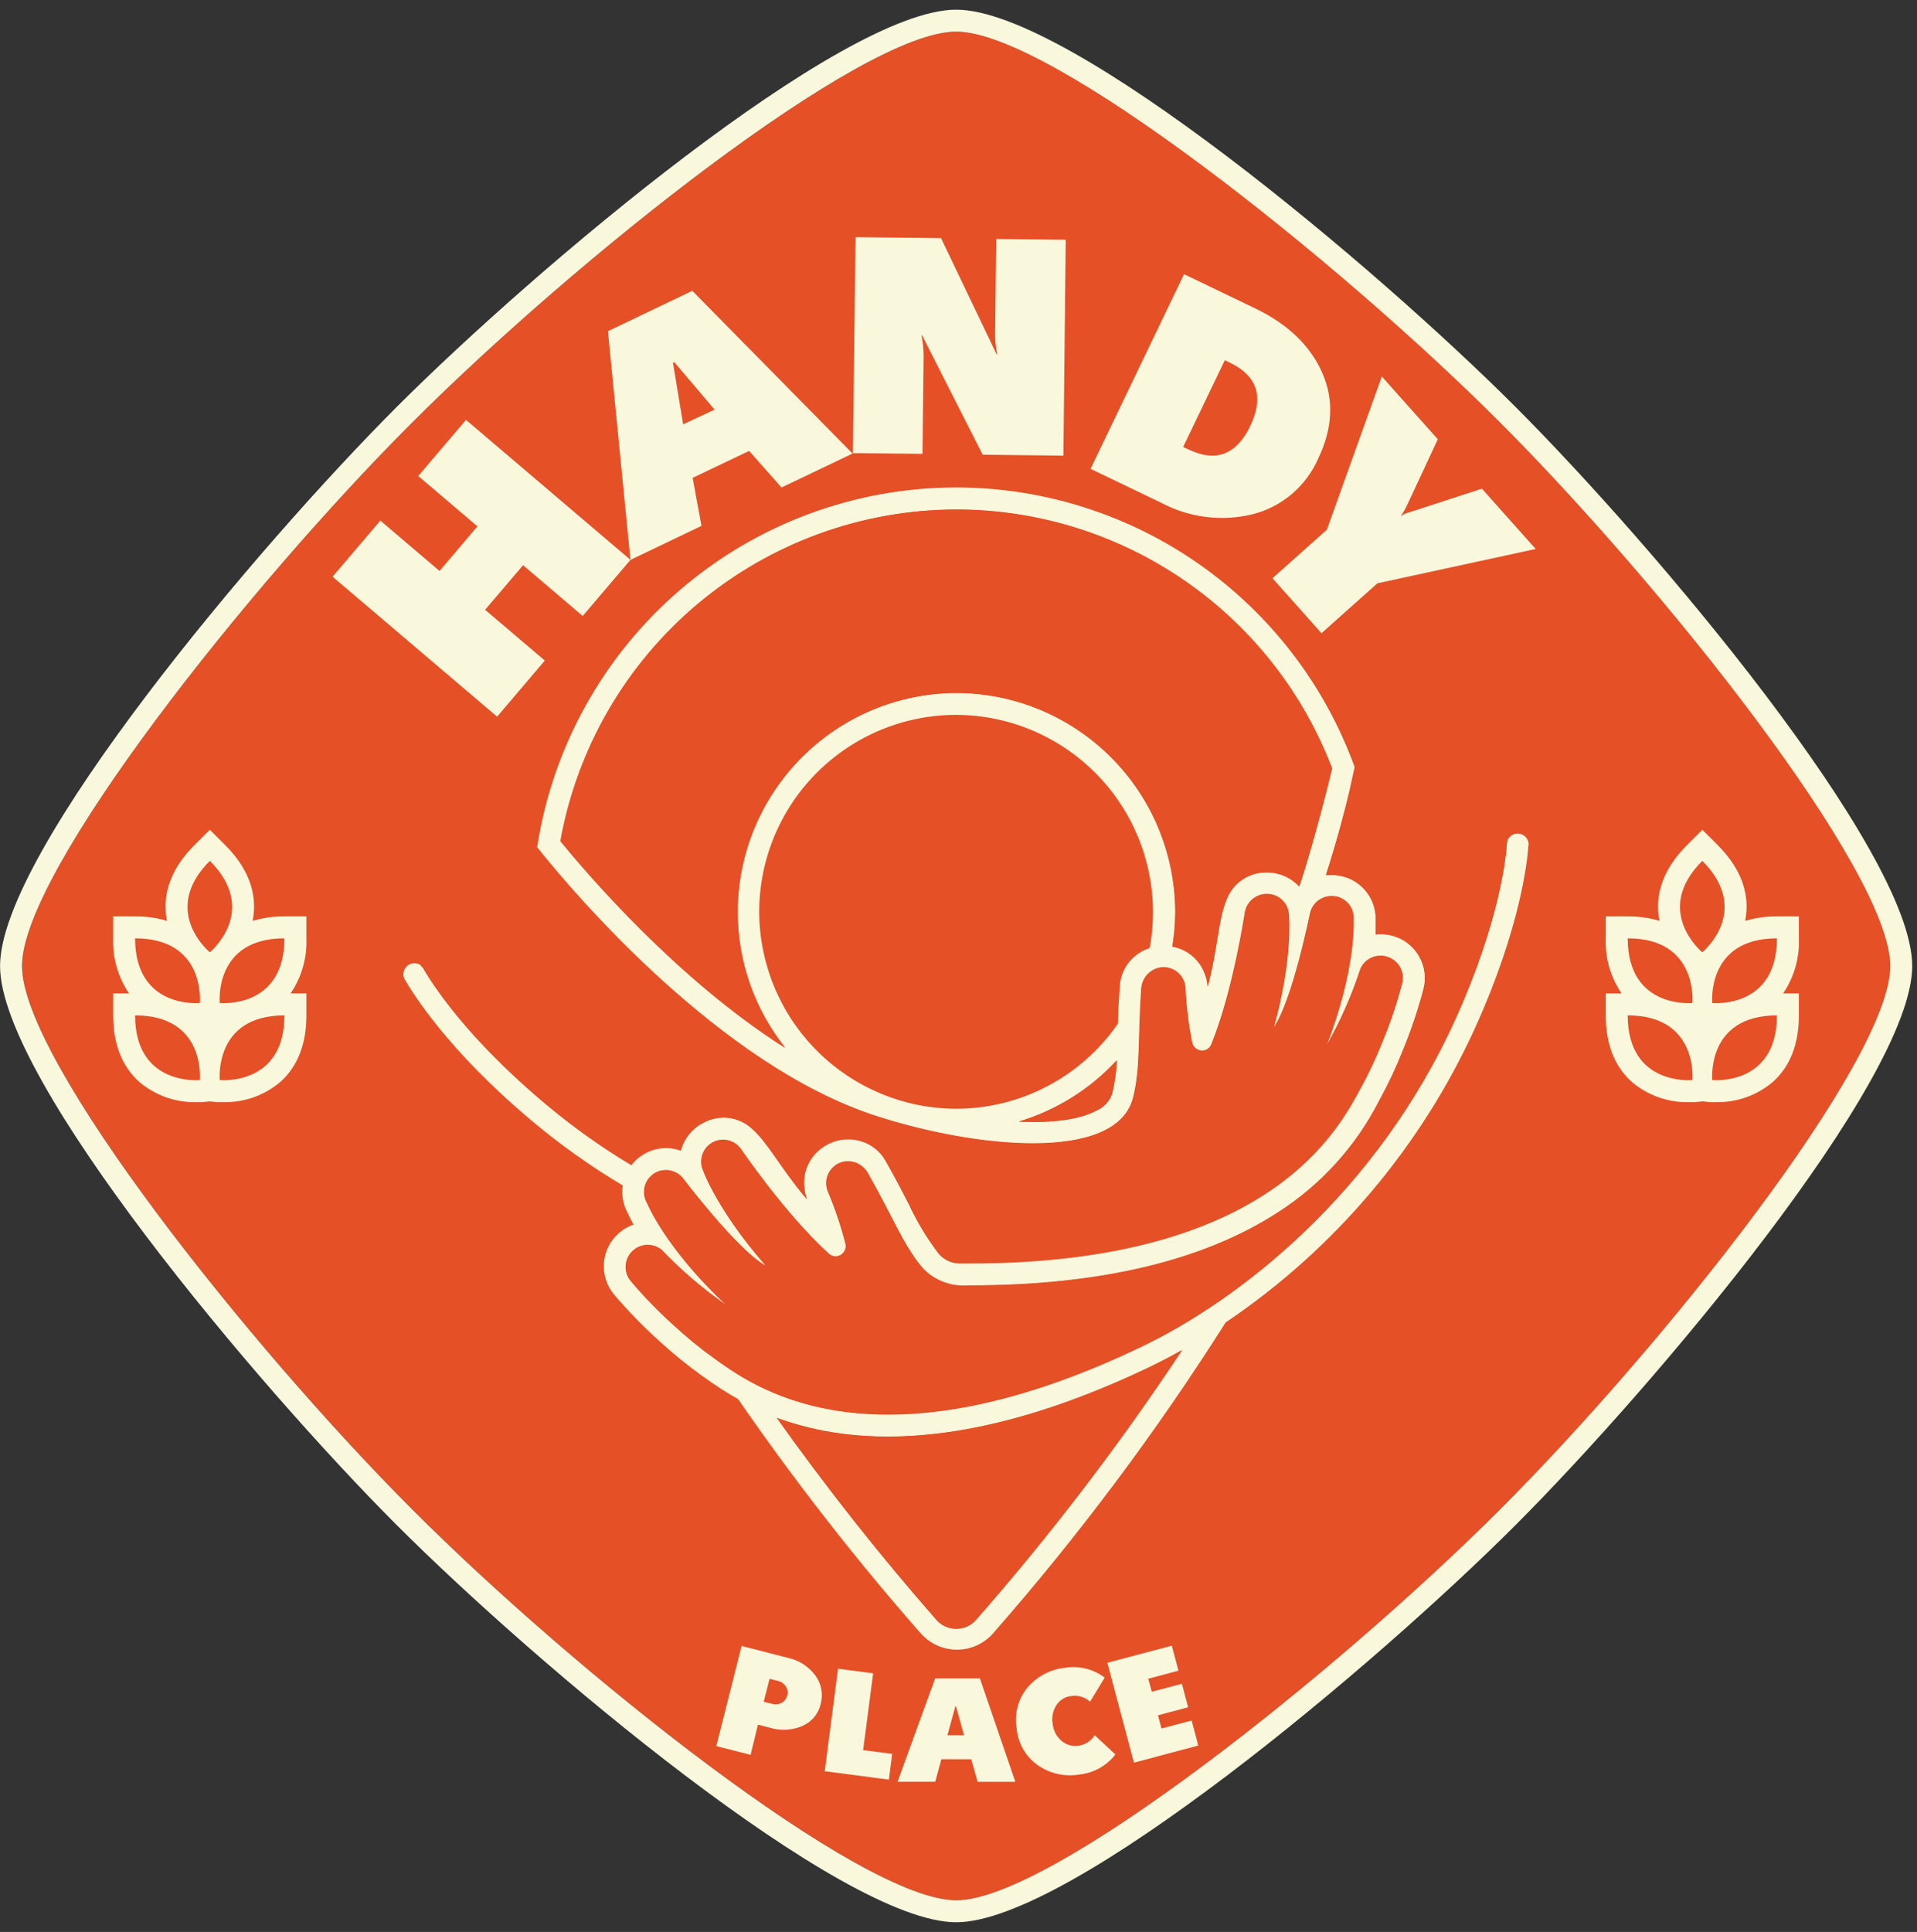 <?xml version="1.0" encoding="UTF-8"?> <svg xmlns="http://www.w3.org/2000/svg" width="132" height="133" viewBox="0 0 132 133" fill="none"><rect x="0" y="0" width="132" height="133" fill="#333333" stroke="none"/><path d="M65.842 2.177C59.293 2.177 39.646 17.839 28.407 29.063C17.169 40.287 1.517 59.968 1.517 66.502C1.517 73.036 17.179 92.697 28.407 103.936C39.636 115.175 59.303 130.822 65.842 130.822C72.38 130.822 92.037 115.165 103.271 103.936C114.504 92.707 130.161 73.036 130.161 66.502C130.161 59.968 114.499 40.307 103.271 29.063C92.042 17.819 72.375 2.177 65.842 2.177Z" fill="#E55027"></path><path d="M40.123 42.407L36.017 38.911L33.403 41.979L37.514 45.475L34.229 49.339L22.9 39.702L26.189 35.838L30.265 39.309L32.874 36.236L28.799 32.77L32.088 28.907L43.413 38.543L40.123 42.407Z" fill="#F9F7DC"></path><path d="M47.693 32.896L48.303 36.201L43.411 38.543L41.86 22.801L47.668 20.02L58.705 31.224L53.814 33.561L51.582 31.043L47.693 32.896ZM46.424 24.927L46.338 24.967L47.038 29.209L49.205 28.201L46.424 24.927Z" fill="#F9F7DC"></path><path d="M67.666 31.305L63.495 23.088H63.45C63.553 23.585 63.602 24.092 63.596 24.6L63.52 31.244L58.73 31.194L58.911 16.328L64.795 16.393L68.618 24.378H68.669C68.557 23.882 68.508 23.375 68.523 22.867L68.593 16.454L73.384 16.504L73.223 31.37L67.666 31.305Z" fill="#F9F7DC"></path><path d="M86.436 21.234C88.673 22.312 90.206 23.782 91.036 25.642C91.862 27.506 91.771 29.476 90.769 31.566C90.36 32.502 89.745 33.333 88.968 33.997C88.191 34.66 87.274 35.138 86.285 35.395C84.166 35.919 81.927 35.649 79.993 34.634L75.092 32.276L81.53 18.877L86.436 21.234ZM81.469 30.77L81.822 30.936C83.716 31.85 85.14 31.311 86.094 29.319C87.048 27.328 86.579 25.877 84.689 24.967L84.336 24.801L81.469 30.77Z" fill="#F9F7DC"></path><path d="M90.993 43.591L87.618 39.808L91.366 36.463L95.149 25.919L99.003 30.241L96.872 34.811C96.753 35.06 96.613 35.3 96.454 35.526C96.693 35.377 96.955 35.27 97.23 35.209L102.041 33.642L105.743 37.793L94.847 40.155L90.993 43.591Z" fill="#F9F7DC"></path><path d="M54.259 114.132C55.014 114.294 55.684 114.726 56.143 115.346C56.348 115.623 56.488 115.943 56.551 116.281C56.615 116.62 56.601 116.968 56.511 117.301C56.437 117.633 56.285 117.942 56.069 118.205C55.853 118.467 55.578 118.675 55.267 118.812C54.564 119.118 53.775 119.166 53.04 118.948L52.189 118.731L51.685 120.807L49.322 120.207L51.066 113.311L54.259 114.132ZM52.587 117.155L53.156 117.296C53.376 117.362 53.613 117.338 53.816 117.23C53.913 117.179 53.998 117.108 54.066 117.021C54.133 116.934 54.18 116.834 54.204 116.726C54.236 116.62 54.244 116.508 54.227 116.398C54.211 116.289 54.17 116.184 54.108 116.092C53.983 115.902 53.79 115.769 53.569 115.719L52.99 115.573L52.587 117.155Z" fill="#F9F7DC"></path><path d="M61.433 120.741L61.206 122.514L56.788 121.935L57.705 114.882L60.123 115.195L59.433 120.484L61.433 120.741Z" fill="#F9F7DC"></path><path d="M64.82 121.109L64.397 122.661H61.802L64.392 115.547H67.475L69.913 122.666H67.318L66.88 121.114L64.82 121.109ZM65.827 117.472H65.782L65.238 119.457H66.381L65.827 117.472Z" fill="#F9F7DC"></path><path d="M76.067 115.492L75.059 117.149C74.88 116.987 74.666 116.868 74.434 116.801C74.201 116.735 73.957 116.723 73.719 116.766C73.523 116.792 73.334 116.86 73.166 116.965C72.999 117.07 72.855 117.21 72.747 117.376C72.494 117.76 72.4 118.228 72.485 118.681C72.506 118.909 72.573 119.131 72.681 119.333C72.789 119.536 72.937 119.715 73.115 119.859C73.269 119.989 73.448 120.085 73.642 120.14C73.835 120.196 74.038 120.21 74.238 120.182C74.47 120.154 74.693 120.074 74.89 119.948C75.087 119.823 75.253 119.655 75.376 119.456L76.802 120.781C76.504 121.168 76.13 121.49 75.703 121.728C75.276 121.965 74.805 122.113 74.319 122.162C73.322 122.332 72.298 122.104 71.467 121.527C71.055 121.239 70.71 120.864 70.458 120.429C70.206 119.994 70.052 119.509 70.006 119.008C69.918 118.516 69.937 118.011 70.061 117.527C70.186 117.043 70.413 116.591 70.727 116.202C71.375 115.424 72.299 114.927 73.306 114.817C73.788 114.735 74.281 114.753 74.756 114.869C75.231 114.985 75.677 115.197 76.067 115.492Z" fill="#F9F7DC"></path><path d="M79.066 115.568L79.308 116.464L81.383 115.915L81.811 117.532L79.736 118.086L79.978 118.993L82.053 118.444L82.511 120.167L78.078 121.346L76.25 114.469L80.688 113.291L81.146 115.014L79.066 115.568Z" fill="#F9F7DC"></path><path d="M21.097 63.087H19.586C18.844 63.08 18.106 63.183 17.394 63.394C17.445 63.155 17.477 62.912 17.49 62.668C17.566 61.087 16.901 59.58 15.515 58.19L14.447 57.122L13.38 58.19C11.989 59.58 11.329 61.087 11.405 62.668C11.416 62.912 11.447 63.155 11.495 63.394C10.784 63.183 10.046 63.079 9.304 63.087H7.793V64.598C7.742 65.947 8.125 67.276 8.886 68.391H7.793V69.902C7.793 71.862 8.392 73.398 9.566 74.461C10.653 75.394 12.043 75.897 13.475 75.877C13.697 75.877 13.853 75.877 13.908 75.877L14.447 75.822L14.986 75.877C15.042 75.877 15.193 75.877 15.42 75.877C16.852 75.897 18.242 75.394 19.329 74.461C20.503 73.398 21.097 71.862 21.097 69.902V68.391H20.009C20.768 67.276 21.149 65.946 21.097 64.598V63.087Z" fill="#F9F7DC"></path><path d="M14.448 59.263C10.992 62.719 14.448 65.56 14.448 65.56C14.448 65.56 17.904 62.719 14.448 59.263Z" fill="#E55027"></path><path d="M15.132 69.051C15.132 69.051 19.585 69.489 19.585 64.597C14.698 64.597 15.132 69.051 15.132 69.051Z" fill="#E55027"></path><path d="M15.132 74.355C15.132 74.355 19.585 74.793 19.585 69.902C14.698 69.902 15.132 74.355 15.132 74.355Z" fill="#E55027"></path><path d="M9.302 64.598C9.302 69.489 13.76 69.051 13.76 69.051C13.76 69.051 14.193 64.598 9.302 64.598Z" fill="#E55027"></path><path d="M9.302 69.902C9.302 74.794 13.76 74.355 13.76 74.355C13.76 74.355 14.193 69.902 9.302 69.902Z" fill="#E55027"></path><path d="M123.867 63.087H122.356C121.616 63.079 120.879 63.183 120.17 63.394C120.216 63.154 120.246 62.912 120.26 62.668C120.336 61.087 119.671 59.58 118.286 58.19L117.218 57.122L116.15 58.19C114.764 59.58 114.1 61.087 114.175 62.668C114.189 62.912 114.219 63.154 114.266 63.394C113.556 63.183 112.819 63.079 112.079 63.087H110.568V64.598C110.516 65.946 110.897 67.276 111.656 68.391H110.568V69.902C110.568 71.862 111.163 73.398 112.336 74.461C113.423 75.394 114.813 75.897 116.246 75.877C116.472 75.877 116.623 75.877 116.679 75.877L117.218 75.822L117.757 75.877C117.812 75.877 117.963 75.877 118.19 75.877C119.622 75.897 121.012 75.394 122.099 74.461C123.273 73.398 123.867 71.862 123.867 69.902V68.391H122.779C123.538 67.276 123.92 65.946 123.867 64.598V63.087Z" fill="#F9F7DC"></path><path d="M117.216 59.263C113.76 62.719 117.216 65.56 117.216 65.56C117.216 65.56 120.672 62.719 117.216 59.263Z" fill="#E55027"></path><path d="M117.903 69.051C117.903 69.051 122.356 69.489 122.356 64.598C117.47 64.598 117.903 69.051 117.903 69.051Z" fill="#E55027"></path><path d="M117.903 74.355C117.903 74.355 122.356 74.794 122.356 69.902C117.47 69.902 117.903 74.355 117.903 74.355Z" fill="#E55027"></path><path d="M112.08 64.598C112.08 69.489 116.533 69.051 116.533 69.051C116.533 69.051 116.966 64.598 112.08 64.598Z" fill="#E55027"></path><path d="M112.08 69.902C112.08 74.794 116.533 74.355 116.533 74.355C116.533 74.355 116.966 69.902 112.08 69.902Z" fill="#E55027"></path><path d="M65.84 132.333C57.941 132.333 36.864 114.535 27.338 105.009C17.812 95.483 0.004 74.396 0.004 66.502C0.004 58.608 17.807 37.526 27.338 27.995C36.869 18.464 57.941 0.666 65.84 0.666C73.739 0.666 94.811 18.464 104.337 27.995C113.868 37.526 131.671 58.603 131.671 66.502C131.671 74.401 113.868 95.478 104.337 105.009C94.806 114.54 73.734 132.333 65.84 132.333ZM65.84 2.177C59.291 2.177 39.644 17.839 28.406 29.063C17.167 40.286 1.515 59.968 1.515 66.502C1.515 73.036 17.177 92.697 28.406 103.936C39.634 115.175 59.301 130.821 65.84 130.821C72.379 130.821 92.035 115.165 103.269 103.936C114.503 92.707 130.159 73.036 130.159 66.502C130.159 59.968 114.498 40.307 103.269 29.063C92.045 17.839 72.374 2.177 65.84 2.177Z" fill="#F9F7DC"></path><path d="M105.257 58.139C105.257 57.939 105.177 57.747 105.036 57.605C104.894 57.464 104.702 57.384 104.501 57.384C104.315 57.384 104.135 57.453 103.997 57.578C103.858 57.702 103.771 57.874 103.751 58.059C103.71 58.709 103.338 63.217 100.224 70.119C94.759 82.209 85.258 89.488 78.679 92.657C59.798 101.724 51.577 95.206 49.128 93.473C48.165 92.777 47.245 92.023 46.373 91.216C45.326 90.277 44.345 89.267 43.436 88.194C43.307 88.041 43.209 87.865 43.148 87.674C43.087 87.484 43.065 87.283 43.082 87.084C43.1 86.885 43.156 86.691 43.249 86.514C43.342 86.337 43.469 86.18 43.622 86.053C43.895 85.822 44.24 85.696 44.597 85.696C44.954 85.696 45.299 85.822 45.572 86.053C46.91 87.454 48.387 88.716 49.98 89.821C45.809 85.906 44.564 82.844 44.564 82.844C44.461 82.674 44.391 82.486 44.36 82.289C44.329 82.093 44.338 81.892 44.384 81.699C44.431 81.505 44.516 81.323 44.633 81.163C44.75 81.002 44.898 80.867 45.068 80.763C45.373 80.58 45.732 80.51 46.083 80.565C46.434 80.62 46.754 80.797 46.987 81.065C46.987 81.065 50.715 86.017 52.69 87.111C52.69 87.111 52.69 87.111 52.69 87.085C49.446 83.373 48.448 80.662 48.428 80.617C48.255 80.256 48.233 79.84 48.366 79.463C48.499 79.085 48.777 78.775 49.139 78.602C49.461 78.45 49.828 78.417 50.173 78.509C50.517 78.602 50.819 78.813 51.023 79.106C51.023 79.106 54.075 83.614 57.068 86.305C57.178 86.403 57.318 86.465 57.466 86.479C57.614 86.493 57.763 86.46 57.891 86.385C58.019 86.309 58.119 86.194 58.178 86.058C58.236 85.921 58.25 85.769 58.216 85.624C57.903 84.395 57.497 83.191 57.002 82.022C56.922 81.83 56.884 81.623 56.888 81.414C56.892 81.206 56.94 81 57.027 80.811C57.115 80.622 57.24 80.453 57.397 80.314C57.553 80.176 57.736 80.072 57.934 80.007C58.279 79.905 58.648 79.924 58.98 80.062C59.312 80.2 59.587 80.447 59.758 80.763C61.43 83.695 62.176 85.695 63.511 87.277C63.905 87.699 64.389 88.027 64.927 88.236C65.465 88.445 66.043 88.531 66.619 88.486H66.795C75.737 88.486 82.875 86.783 88.008 83.448C90.928 81.577 93.305 78.971 94.9 75.892L95.026 75.655C95.625 74.559 96.155 73.427 96.612 72.265C97.173 70.902 97.643 69.504 98.018 68.079C98.117 67.694 98.139 67.293 98.082 66.9C98.026 66.507 97.893 66.128 97.691 65.787C97.488 65.444 97.22 65.145 96.902 64.907C96.584 64.668 96.222 64.495 95.837 64.396C95.474 64.301 95.096 64.275 94.723 64.321C94.723 63.882 94.723 63.575 94.723 63.419C94.767 62.636 94.505 61.868 93.993 61.275C93.481 60.682 92.758 60.311 91.978 60.24C91.752 60.215 91.524 60.215 91.298 60.24C92.154 57.56 92.688 55.439 92.94 54.361C93.016 54.004 93.157 53.354 93.278 52.81C91.232 47.172 87.501 42.3 82.591 38.855C77.681 35.411 71.831 33.561 65.833 33.556C58.861 33.564 52.122 36.064 46.832 40.605C41.542 45.147 38.05 51.43 36.988 58.321C37.074 58.422 37.169 58.547 37.275 58.684C39.597 61.56 49.602 73.358 60.327 76.819C66.992 78.985 76.86 80.103 78.039 75.559C78.543 73.544 78.366 71.428 78.603 68.064C78.62 67.704 78.759 67.362 78.999 67.094C79.238 66.826 79.563 66.649 79.918 66.593C80.124 66.564 80.335 66.579 80.535 66.636C80.735 66.693 80.922 66.791 81.083 66.923C81.244 67.056 81.375 67.22 81.47 67.406C81.564 67.592 81.619 67.795 81.631 68.003C81.691 69.269 81.846 70.528 82.094 71.771C82.127 71.916 82.204 72.047 82.317 72.145C82.428 72.243 82.569 72.303 82.717 72.316C82.865 72.329 83.013 72.294 83.141 72.217C83.268 72.14 83.367 72.024 83.424 71.887C84.935 68.174 85.736 62.789 85.736 62.789C85.797 62.434 85.983 62.113 86.26 61.883C86.537 61.653 86.888 61.53 87.248 61.535C87.648 61.535 88.033 61.694 88.316 61.977C88.6 62.261 88.759 62.645 88.759 63.046C88.759 63.096 89.036 65.973 87.721 70.723C89.016 68.87 90.24 62.789 90.24 62.789C90.334 62.446 90.547 62.147 90.84 61.946C91.133 61.744 91.488 61.652 91.842 61.686C92.04 61.704 92.233 61.76 92.409 61.853C92.586 61.945 92.742 62.072 92.869 62.225C92.997 62.378 93.093 62.554 93.151 62.745C93.21 62.935 93.231 63.135 93.212 63.333C93.212 63.333 93.419 66.633 91.353 71.968C92.312 70.296 93.1 68.533 93.706 66.703C93.851 66.376 94.107 66.111 94.429 65.955C94.751 65.799 95.118 65.763 95.464 65.852C95.657 65.901 95.839 65.988 95.998 66.108C96.158 66.228 96.292 66.378 96.393 66.55C96.494 66.722 96.56 66.912 96.588 67.109C96.615 67.307 96.603 67.508 96.552 67.701C96.198 69.062 95.75 70.396 95.212 71.695C94.775 72.8 94.27 73.877 93.701 74.92C92.245 77.544 87.656 87.01 66.71 86.98H66.044C65.78 86.973 65.519 86.911 65.28 86.796C65.042 86.681 64.83 86.517 64.659 86.314C63.85 85.251 63.159 84.102 62.599 82.889C62.151 82.022 61.642 81.035 61.002 79.917C60.806 79.572 60.541 79.27 60.224 79.031C59.907 78.792 59.544 78.621 59.158 78.526C58.762 78.425 58.349 78.406 57.944 78.469C57.54 78.532 57.153 78.677 56.806 78.894C56.324 79.18 55.935 79.597 55.683 80.097C55.431 80.597 55.328 81.159 55.385 81.715C55.407 82.01 55.475 82.299 55.587 82.572C53.803 80.476 52.952 78.728 51.819 77.725C51.38 77.316 50.826 77.052 50.231 76.97C49.637 76.888 49.032 76.992 48.499 77.267C48.105 77.456 47.757 77.728 47.479 78.065C47.201 78.402 46.999 78.794 46.887 79.217C46.465 79.063 46.014 79.006 45.568 79.05C45.121 79.095 44.69 79.239 44.307 79.474C43.986 79.663 43.704 79.913 43.476 80.209C41.397 78.959 39.42 77.548 37.562 75.987C32.091 71.398 29.749 67.671 29.23 66.779C29.173 66.641 29.077 66.523 28.953 66.439C28.83 66.356 28.684 66.311 28.535 66.31C28.334 66.312 28.141 66.392 27.998 66.535C27.856 66.677 27.776 66.87 27.774 67.071C27.775 67.2 27.81 67.327 27.875 67.439C28.379 68.3 30.782 72.26 36.59 77.136C38.563 78.795 40.667 80.291 42.882 81.609C42.783 82.259 42.902 82.923 43.219 83.499C43.28 83.645 43.411 83.917 43.622 84.305C43.268 84.424 42.94 84.611 42.655 84.854C42.351 85.109 42.1 85.422 41.916 85.775C41.733 86.128 41.621 86.513 41.587 86.909C41.552 87.305 41.595 87.704 41.714 88.084C41.834 88.463 42.027 88.816 42.282 89.12C43.238 90.241 44.266 91.298 45.36 92.284C46.279 93.133 47.248 93.925 48.262 94.657L48.479 94.808C49.229 95.36 50.013 95.865 50.826 96.319C54.705 101.944 58.91 107.337 63.42 112.47C63.732 112.815 64.112 113.091 64.538 113.281C64.963 113.47 65.423 113.568 65.888 113.568C66.354 113.569 66.814 113.471 67.24 113.282C67.665 113.093 68.046 112.816 68.357 112.47C74.251 105.753 79.614 98.588 84.396 91.04C91.892 85.99 97.842 78.961 101.585 70.733C104.703 63.837 105.176 59.228 105.242 58.225C105.249 58.197 105.254 58.168 105.257 58.139ZM76.593 75.212C76.518 75.481 76.384 75.729 76.201 75.94C76.018 76.151 75.791 76.318 75.535 76.431C74.316 77.101 72.377 77.312 70.155 77.212C72.74 76.432 75.07 74.975 76.9 72.99C76.869 73.741 76.764 74.487 76.588 75.217L76.593 75.212ZM79.172 65.263C78.805 65.38 78.463 65.567 78.165 65.812C77.858 66.063 77.606 66.375 77.424 66.728C77.242 67.08 77.134 67.466 77.107 67.862C77.037 68.829 76.996 69.691 76.971 70.477C75.727 72.281 74.063 73.756 72.123 74.775C70.183 75.795 68.025 76.329 65.833 76.33C62.24 76.318 58.799 74.885 56.259 72.345C53.719 69.804 52.288 66.362 52.277 62.769C52.281 59.175 53.71 55.729 56.252 53.188C58.793 50.646 62.239 49.217 65.833 49.213C69.425 49.224 72.868 50.655 75.409 53.195C77.949 55.735 79.382 59.176 79.394 62.769C79.396 63.607 79.32 64.444 79.167 65.268L79.172 65.263ZM89.474 61.021C89.192 60.717 88.85 60.473 88.469 60.307C88.089 60.141 87.678 60.054 87.263 60.054C86.663 60.037 86.073 60.206 85.573 60.538C85.074 60.87 84.689 61.348 84.472 61.908C83.877 63.298 83.873 65.248 83.172 67.902C83.15 67.609 83.086 67.321 82.981 67.046C82.806 66.562 82.507 66.133 82.114 65.802C81.72 65.471 81.246 65.25 80.739 65.162C80.87 64.369 80.938 63.567 80.941 62.764C80.929 58.771 79.337 54.944 76.513 52.121C73.688 49.298 69.862 47.707 65.868 47.697C61.876 47.709 58.05 49.3 55.227 52.123C52.404 54.946 50.813 58.772 50.801 62.764C50.8 66.166 51.954 69.468 54.075 72.129C46.695 67.454 40.534 60.26 38.62 57.898C39.765 51.502 43.121 45.712 48.102 41.54C53.082 37.367 59.371 35.078 65.868 35.072C71.476 35.077 76.951 36.783 81.569 39.965C86.187 43.147 89.731 47.656 91.731 52.895C91.59 53.55 90.421 58.195 89.469 61.026L89.474 61.021ZM67.188 111.538C67.018 111.726 66.811 111.876 66.579 111.979C66.347 112.081 66.097 112.133 65.843 112.132C65.59 112.133 65.339 112.081 65.107 111.979C64.875 111.876 64.668 111.726 64.498 111.538C60.595 107.088 56.922 102.442 53.491 97.619C54.93 98.141 56.421 98.505 57.939 98.702C64.019 99.503 71.188 97.941 79.248 94.072L79.319 94.037C79.822 93.785 80.553 93.422 81.399 92.944C77.086 99.455 72.338 105.667 67.188 111.538Z" fill="#F9F7DC"></path><path d="M97.943 50.517C97.04 50.508 96.148 50.712 95.339 51.112C94.53 51.514 93.827 52.1 93.289 52.825C93.168 53.374 93.027 54.019 92.951 54.376C92.699 55.454 92.165 57.575 91.309 60.255C91.535 60.23 91.763 60.23 91.989 60.255C92.769 60.326 93.492 60.697 94.004 61.29C94.516 61.883 94.778 62.651 94.734 63.434C94.734 63.59 94.734 63.897 94.734 64.335C95.107 64.29 95.485 64.316 95.848 64.411C96.233 64.51 96.595 64.683 96.913 64.922C97.231 65.16 97.499 65.459 97.701 65.802C97.904 66.143 98.037 66.522 98.093 66.915C98.15 67.308 98.128 67.709 98.029 68.094C97.654 69.519 97.184 70.917 96.623 72.28C96.166 73.442 95.636 74.574 95.037 75.67L94.911 75.907C93.316 78.986 90.939 81.592 88.019 83.463C82.886 86.818 75.748 88.501 66.806 88.501H66.63C66.054 88.546 65.476 88.46 64.938 88.251C64.4 88.042 63.916 87.714 63.522 87.292C62.187 85.71 61.441 83.71 59.769 80.778C59.597 80.462 59.323 80.215 58.991 80.077C58.659 79.939 58.29 79.92 57.945 80.022C57.747 80.087 57.564 80.191 57.408 80.329C57.252 80.468 57.126 80.637 57.038 80.826C56.951 81.015 56.903 81.221 56.899 81.429C56.895 81.638 56.934 81.845 57.013 82.037C57.508 83.206 57.913 84.41 58.227 85.639C58.261 85.784 58.247 85.936 58.189 86.073C58.13 86.209 58.03 86.324 57.902 86.4C57.774 86.475 57.625 86.508 57.477 86.494C57.329 86.48 57.19 86.418 57.079 86.319C54.106 83.629 51.033 79.121 51.033 79.121C50.83 78.828 50.529 78.617 50.184 78.524C49.839 78.432 49.472 78.465 49.15 78.617C48.788 78.79 48.51 79.1 48.377 79.478C48.244 79.855 48.266 80.271 48.439 80.632C48.439 80.677 49.447 83.388 52.701 87.1C52.701 87.1 52.701 87.13 52.701 87.126C50.726 86.012 46.998 81.08 46.998 81.08C46.765 80.812 46.445 80.635 46.094 80.58C45.743 80.525 45.383 80.595 45.079 80.778C44.909 80.881 44.761 81.017 44.644 81.178C44.527 81.338 44.442 81.52 44.395 81.714C44.349 81.907 44.34 82.108 44.371 82.304C44.402 82.501 44.471 82.689 44.575 82.859C44.575 82.859 45.82 85.921 49.991 89.836C48.398 88.731 46.921 87.469 45.583 86.068C45.31 85.837 44.965 85.711 44.608 85.711C44.251 85.711 43.906 85.837 43.633 86.068C43.48 86.195 43.353 86.352 43.26 86.529C43.167 86.706 43.111 86.9 43.093 87.099C43.076 87.298 43.098 87.499 43.159 87.689C43.22 87.88 43.318 88.056 43.447 88.209C44.356 89.282 45.337 90.292 46.384 91.231C47.256 92.038 48.176 92.792 49.139 93.488C51.588 95.221 59.809 101.765 78.69 92.672C85.269 89.503 94.77 82.219 100.235 70.134C103.354 63.232 103.726 58.724 103.762 58.074C104.286 53.137 101.177 50.517 97.943 50.517Z" fill="#E55027"></path><path d="M29.002 66.517C29.094 66.592 29.167 66.689 29.213 66.799L29.334 66.995C29.445 67.177 29.596 67.413 29.782 67.69C29.833 67.761 29.878 67.831 29.929 67.912L30.044 68.068C30.1 68.154 30.16 68.239 30.226 68.33L30.362 68.511C30.429 68.606 30.5 68.701 30.573 68.799L30.73 69.005L30.971 69.317L31.148 69.544C31.238 69.65 31.324 69.761 31.42 69.877L31.621 70.124L31.924 70.481L32.15 70.743L32.483 71.121C32.568 71.212 32.649 71.307 32.735 71.403L33.102 71.796L33.379 72.093L33.782 72.511C33.883 72.612 33.979 72.713 34.085 72.814C34.19 72.914 34.377 73.111 34.528 73.257L34.845 73.569L35.349 74.043C35.46 74.144 35.561 74.244 35.676 74.345C35.868 74.526 36.069 74.703 36.271 74.884L36.568 75.151C36.875 75.423 37.193 75.695 37.525 75.972C39.383 77.532 41.36 78.944 43.439 80.194C43.667 79.898 43.949 79.648 44.271 79.458C44.653 79.224 45.084 79.079 45.531 79.035C45.977 78.99 46.428 79.047 46.85 79.201C46.962 78.779 47.164 78.386 47.442 78.05C47.72 77.713 48.068 77.441 48.462 77.252C48.995 76.976 49.6 76.872 50.194 76.954C50.789 77.036 51.343 77.3 51.782 77.71C52.915 78.718 53.766 80.461 55.55 82.556C55.438 82.283 55.37 81.994 55.348 81.7C55.291 81.143 55.394 80.582 55.646 80.082C55.898 79.582 56.287 79.164 56.769 78.879C57.115 78.661 57.503 78.517 57.907 78.454C58.312 78.39 58.725 78.41 59.121 78.511C59.507 78.605 59.87 78.777 60.187 79.016C60.504 79.255 60.769 79.556 60.965 79.901C61.605 81.02 62.114 82.007 62.562 82.874C63.122 84.087 63.813 85.235 64.622 86.299C64.793 86.502 65.005 86.666 65.243 86.781C65.482 86.895 65.743 86.958 66.008 86.964H66.673C87.629 86.964 92.208 77.529 93.664 74.904C94.233 73.861 94.737 72.785 95.175 71.68C95.713 70.381 96.161 69.046 96.515 67.685C96.566 67.493 96.578 67.291 96.55 67.094C96.523 66.896 96.457 66.706 96.356 66.534C96.255 66.362 96.121 66.212 95.961 66.093C95.802 65.973 95.62 65.886 95.427 65.837C95.081 65.747 94.714 65.784 94.392 65.94C94.07 66.096 93.814 66.361 93.669 66.688C93.069 68.531 92.284 70.308 91.326 71.992C93.392 66.658 93.185 63.358 93.185 63.358C93.204 63.16 93.183 62.96 93.124 62.77C93.066 62.579 92.97 62.403 92.843 62.25C92.715 62.096 92.559 61.97 92.383 61.878C92.206 61.785 92.013 61.728 91.815 61.711C91.461 61.677 91.106 61.769 90.813 61.97C90.52 62.172 90.308 62.471 90.213 62.814C90.213 62.814 88.994 68.894 87.694 70.748C89.009 65.998 88.732 63.121 88.732 63.071C88.732 62.67 88.573 62.286 88.289 62.002C88.006 61.719 87.622 61.56 87.221 61.56C86.861 61.554 86.511 61.678 86.234 61.908C85.957 62.138 85.771 62.459 85.71 62.814C85.71 62.814 84.914 68.199 83.397 71.912C83.34 72.049 83.241 72.165 83.114 72.242C82.987 72.319 82.838 72.354 82.69 72.341C82.542 72.328 82.401 72.268 82.29 72.17C82.178 72.072 82.1 71.941 82.067 71.796C81.819 70.553 81.664 69.294 81.604 68.028C81.592 67.82 81.537 67.617 81.443 67.431C81.348 67.245 81.217 67.081 81.056 66.948C80.895 66.816 80.709 66.718 80.508 66.661C80.308 66.604 80.098 66.589 79.891 66.617C79.536 66.674 79.212 66.851 78.972 67.119C78.733 67.387 78.593 67.729 78.576 68.088C78.34 71.453 78.536 73.579 78.012 75.584C76.833 80.118 66.965 79.01 60.3 76.844C59.993 76.743 59.685 76.637 59.378 76.521L59.081 76.41L58.446 76.159L58.119 76.017C57.912 75.932 57.711 75.841 57.504 75.745L57.192 75.604L56.285 75.161C55.983 75.005 55.681 74.849 55.383 74.683L55.202 74.582L54.487 74.179L54.205 74.007L53.595 73.64L53.298 73.453L52.678 73.055L52.426 72.889L51.585 72.32L50.734 71.71L50.512 71.549L49.903 71.096L49.636 70.889L49.066 70.451L48.819 70.249L48.2 69.746L48.023 69.605L47.248 68.955L47.132 68.854L46.497 68.305L46.26 68.093L45.757 67.65L45.5 67.418C45.344 67.272 45.182 67.131 45.031 66.985L44.24 66.26L44.114 66.139L43.475 65.519L43.238 65.282L42.85 64.9L42.583 64.627C42.467 64.517 42.356 64.401 42.245 64.29L41.978 64.013L41.666 63.691L41.409 63.419C41.303 63.313 41.208 63.202 41.107 63.096L40.603 62.562L40.417 62.361L40.109 62.023L39.948 61.847L39.646 61.514L39.525 61.378L39.213 61.021C38.336 60.013 37.666 59.217 37.248 58.698C37.142 58.562 37.047 58.436 36.961 58.336C35.866 57.846 34.645 57.712 33.47 57.953C30.362 58.492 28.312 60.653 28.312 63.801C28.311 64.739 28.543 65.661 28.987 66.486L29.002 66.517Z" fill="#E55027"></path><path d="M54.053 72.139C51.932 69.478 50.778 66.176 50.779 62.774C50.791 58.781 52.382 54.956 55.205 52.133C58.029 49.31 61.854 47.718 65.846 47.706C69.84 47.717 73.666 49.308 76.491 52.131C79.315 54.954 80.907 58.781 80.919 62.774C80.916 63.577 80.848 64.379 80.717 65.172C81.224 65.26 81.698 65.481 82.092 65.812C82.485 66.143 82.785 66.572 82.959 67.056C83.064 67.331 83.128 67.619 83.15 67.912C83.851 65.257 83.856 63.308 84.45 61.917C84.667 61.358 85.052 60.88 85.552 60.548C86.051 60.216 86.641 60.047 87.241 60.064C87.656 60.064 88.067 60.151 88.447 60.317C88.828 60.483 89.17 60.726 89.452 61.031C90.404 58.2 91.573 53.555 91.689 52.91C89.689 47.671 86.145 43.162 81.527 39.98C76.909 36.798 71.434 35.092 65.826 35.087C59.329 35.093 53.04 37.382 48.06 41.555C43.079 45.727 39.723 51.517 38.578 57.913C40.513 60.27 46.673 67.464 54.053 72.139Z" fill="#E55027"></path><path d="M65.846 112.122C66.099 112.123 66.35 112.071 66.582 111.969C66.813 111.866 67.021 111.716 67.191 111.528C72.341 105.657 77.089 99.445 81.402 92.934C80.555 93.412 79.845 93.775 79.321 94.027L79.251 94.062C71.19 97.931 64.022 99.493 57.942 98.692C56.424 98.495 54.932 98.132 53.493 97.609C56.924 102.436 60.597 107.085 64.501 111.538C64.671 111.724 64.879 111.872 65.111 111.973C65.343 112.074 65.593 112.125 65.846 112.122Z" fill="#E55027"></path><path d="M75.538 76.436C75.793 76.324 76.02 76.156 76.203 75.945C76.386 75.734 76.52 75.486 76.596 75.217C76.77 74.488 76.873 73.744 76.903 72.995C75.072 74.98 72.743 76.438 70.157 77.217C72.374 77.318 74.314 77.106 75.538 76.436Z" fill="#E55027"></path></svg> 